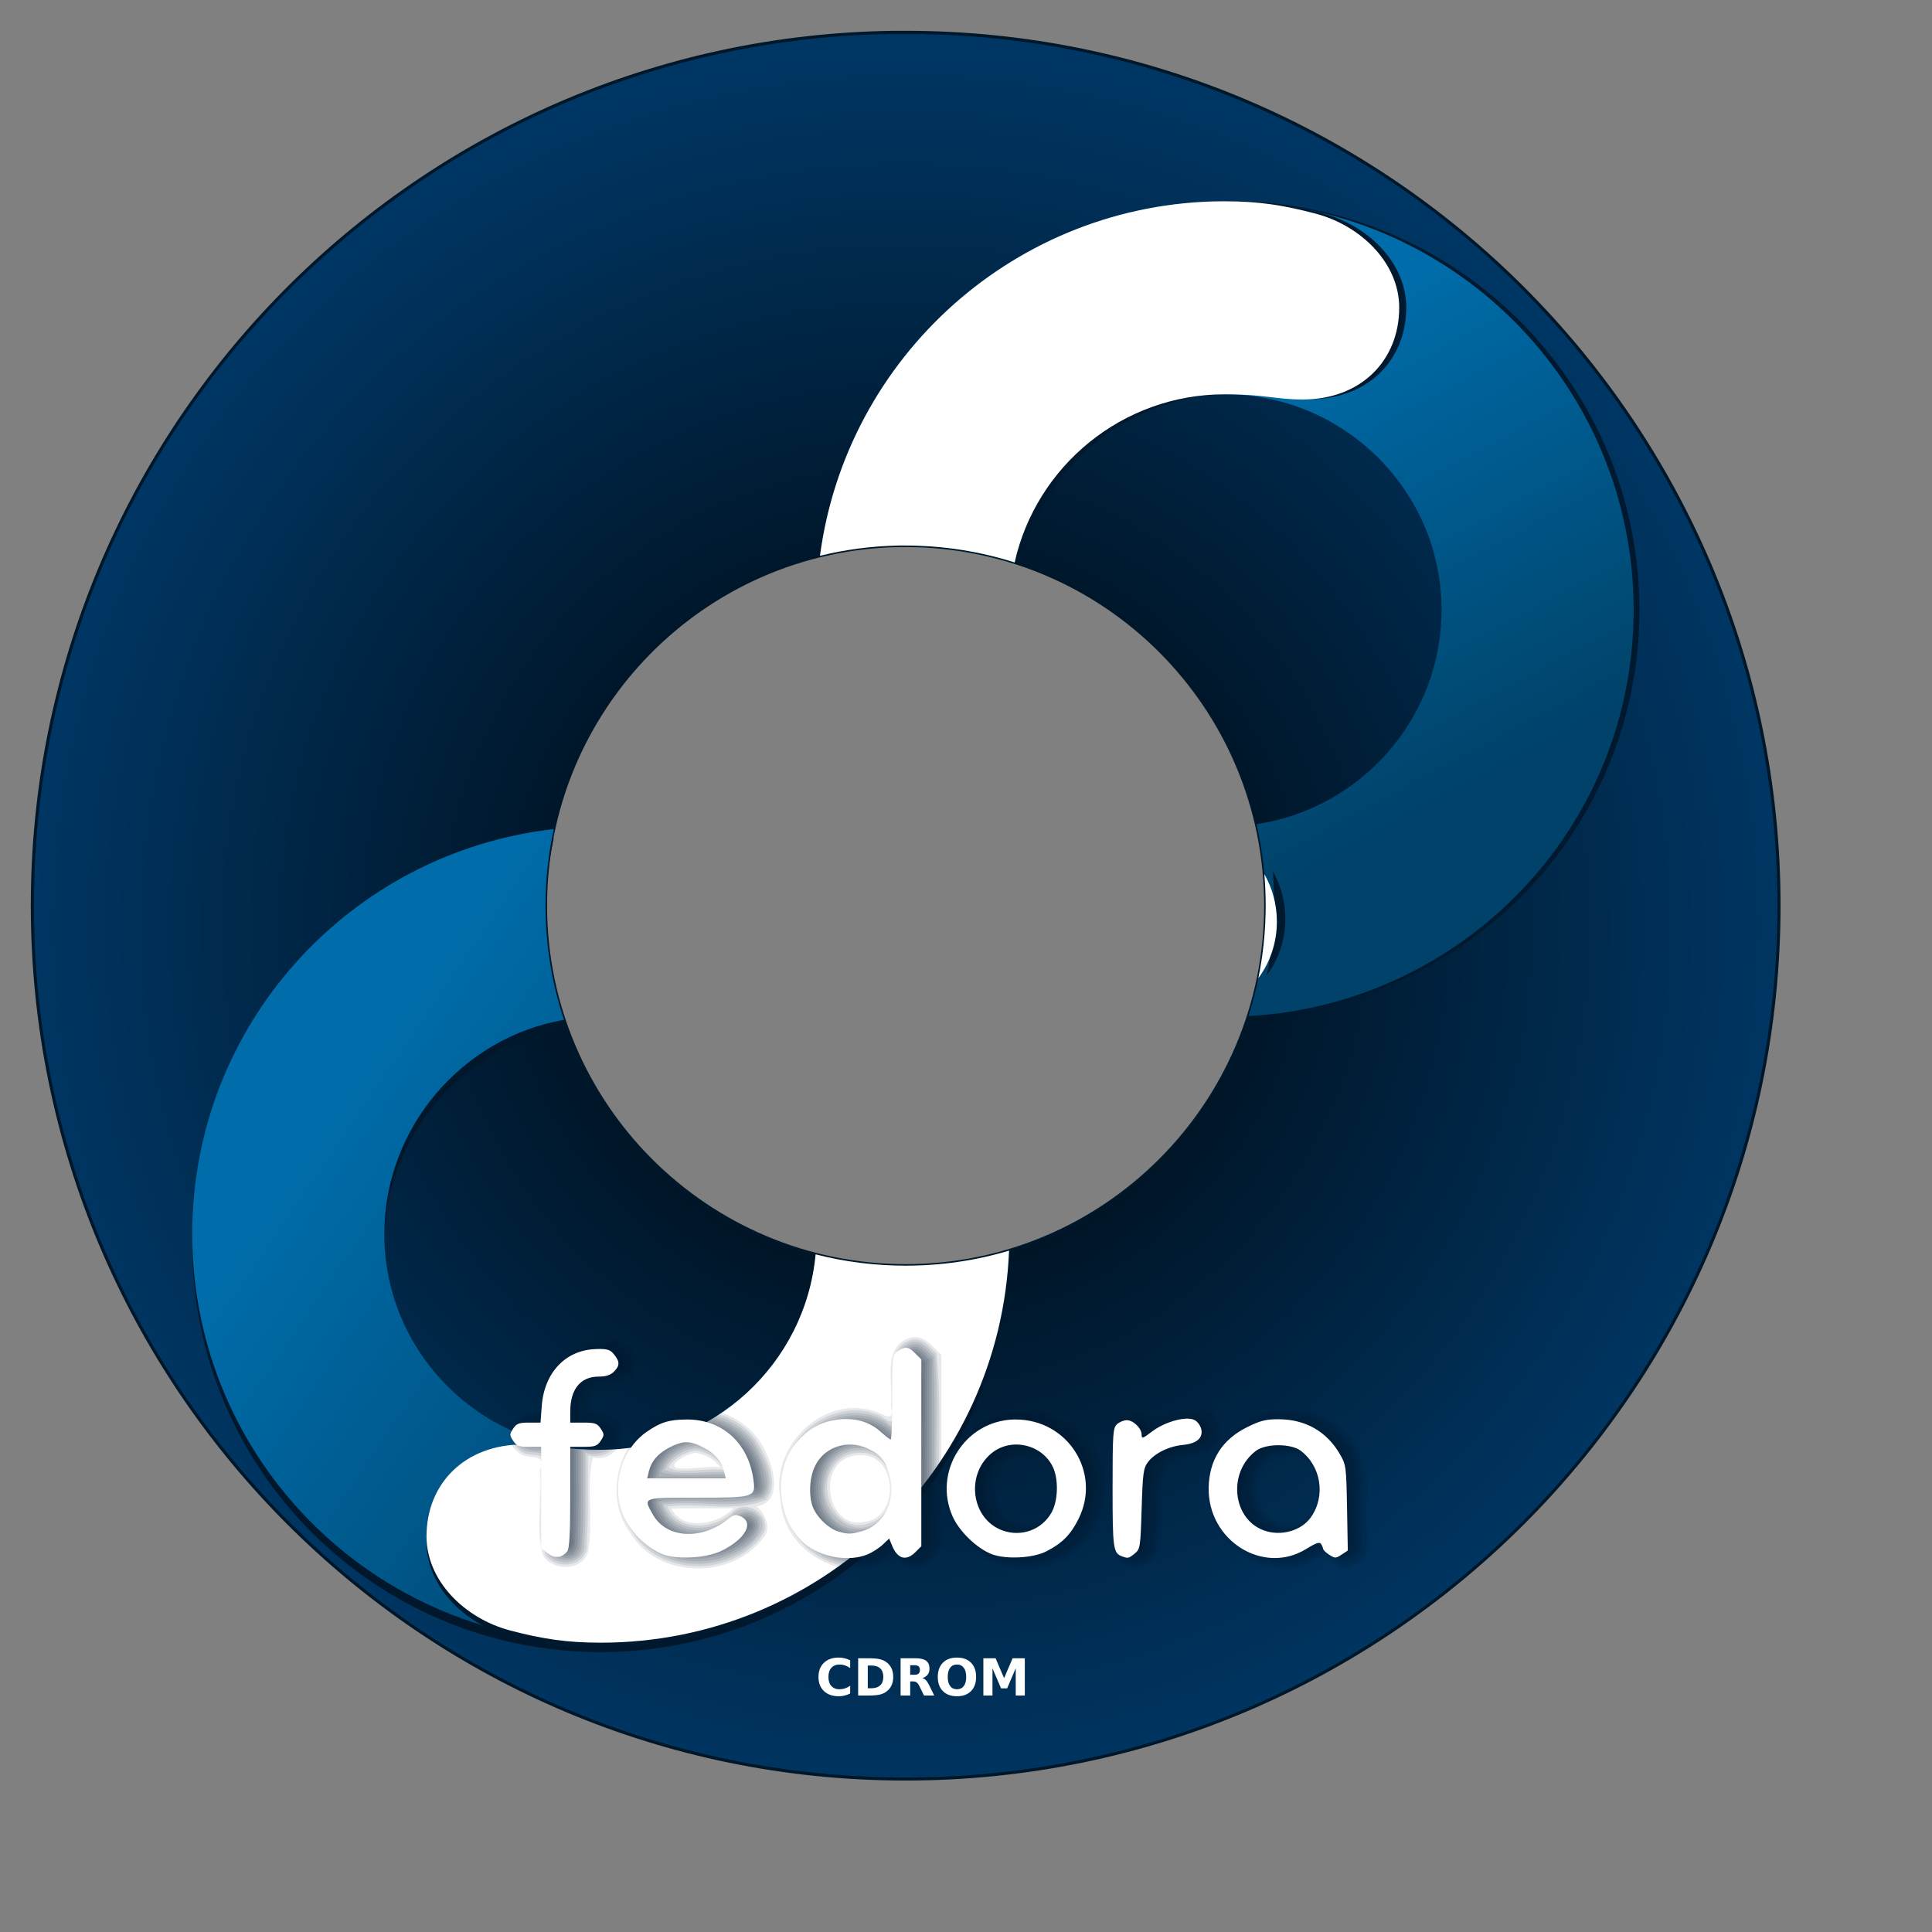 <?xml version="1.0" encoding="UTF-8" standalone="no"?>
<!-- Created with Inkscape (http://www.inkscape.org/) -->
<svg
   xmlns:dc="http://purl.org/dc/elements/1.1/"
   xmlns:cc="http://web.resource.org/cc/"
   xmlns:rdf="http://www.w3.org/1999/02/22-rdf-syntax-ns#"
   xmlns:svg="http://www.w3.org/2000/svg"
   xmlns="http://www.w3.org/2000/svg"
   xmlns:xlink="http://www.w3.org/1999/xlink"
   xmlns:sodipodi="http://inkscape.sourceforge.net/DTD/sodipodi-0.dtd"
   xmlns:inkscape="http://www.inkscape.org/namespaces/inkscape"
   width="120mm"
   height="120mm"
   id="svg2"
   sodipodi:version="0.32"
   inkscape:version="0.43"
   version="1.0"
   sodipodi:docbase="/home/nicu/Desktop/cd_templates/bubbles"
   sodipodi:docname="cdlabel_8.svg">
  <rect width="100%" height="100%" fill="#808080" stroke="none"/>
  <defs
     id="defs4">
    <linearGradient
       id="linearGradient1334">
      <stop
         style="stop-color:#006ca9;stop-opacity:1;"
         offset="0"
         id="stop1336" />
      <stop
         style="stop-color:#004269;stop-opacity:1;"
         offset="1"
         id="stop1338" />
    </linearGradient>
    <linearGradient
       id="linearGradient1349">
      <stop
         style="stop-color:#000001;stop-opacity:1;"
         offset="0"
         id="stop1351" />
      <stop
         style="stop-color:#003663;stop-opacity:1;"
         offset="1"
         id="stop1353" />
    </linearGradient>
    <radialGradient
       inkscape:collect="always"
       xlink:href="#linearGradient1349"
       id="radialGradient1390"
       cx="194.202"
       cy="223.819"
       fx="194.202"
       fy="223.819"
       r="205.381"
       gradientTransform="matrix(1,8.070269e-3,-8.042822e-3,0.998,20.207,-7.262)"
       gradientUnits="userSpaceOnUse" />
    <linearGradient
       inkscape:collect="always"
       xlink:href="#linearGradient1334"
       id="linearGradient1344"
       x1="288"
       y1="89.197"
       x2="341"
       y2="188.197"
       gradientUnits="userSpaceOnUse" />
    <linearGradient
       inkscape:collect="always"
       xlink:href="#linearGradient1334"
       id="linearGradient1346"
       x1="68"
       y1="277.197"
       x2="182"
       y2="355.197"
       gradientUnits="userSpaceOnUse" />
    <linearGradient
       inkscape:collect="always"
       xlink:href="#linearGradient1334"
       id="linearGradient1404"
       gradientUnits="userSpaceOnUse"
       x1="288"
       y1="89.197"
       x2="341"
       y2="188.197"
       gradientTransform="translate(16.406,39.649)" />
  </defs>
  <sodipodi:namedview
     id="base"
     pagecolor="#ffffff"
     bordercolor="#666666"
     borderopacity="1.0"
     inkscape:pageopacity="0.0"
     inkscape:pageshadow="2"
     inkscape:zoom="1"
     inkscape:cx="214.29688"
     inkscape:cy="175.098"
     inkscape:document-units="px"
     inkscape:current-layer="layer1"
     inkscape:window-width="1142"
     inkscape:window-height="787"
     inkscape:window-x="0"
     inkscape:window-y="24" />
  <g
     inkscape:label="Layer 1"
     inkscape:groupmode="layer"
     id="layer1">
    <path
       style="opacity:1;fill:url(#radialGradient1390);fill-opacity:1.0;stroke:#00172a;stroke-width:0.731;stroke-linecap:round;stroke-linejoin:round;stroke-miterlimit:4;stroke-dasharray:none;stroke-dashoffset:0;stroke-opacity:1"
       d="M 209.938 7.594 C 97.99 9.013 7.594 100.311 7.594 212.594 C 7.594 325.76 99.427 417.625 212.594 417.625 C 325.76 417.625 417.625 325.76 417.625 212.594 C 417.625 99.427 325.76 7.594 212.594 7.594 C 211.71 7.594 210.819 7.583 209.938 7.594 z M 210.969 128.062 C 211.513 128.052 212.047 128.062 212.594 128.062 C 259.26 128.062 297.125 165.928 297.125 212.594 C 297.125 259.259 259.26 297.125 212.594 297.125 C 165.928 297.125 128.062 259.259 128.062 212.594 C 128.062 166.475 165.057 128.936 210.969 128.062 z "
       id="path1307" />
    <path
       id="path1406"
       d="M 288.336,47.25 C 239.953,47.556 200.063,83.709 193.867,130.469 C 199.807,129.017 205.98,128.183 212.336,128.062 C 212.88,128.052 213.414,128.062 213.961,128.062 C 222.883,128.062 231.479,129.466 239.555,132.031 C 244.629,109.424 264.798,92.562 288.93,92.562 C 316.886,92.563 339.773,115.225 339.773,143.188 C 339.773,168.635 320.82,189.858 296.336,193.469 C 297.757,199.611 298.492,206.021 298.492,212.594 C 298.492,221.639 297.063,230.359 294.43,238.531 C 344.844,235.715 384.867,194.316 384.867,143.188 C 384.867,90.214 341.897,47.25 288.93,47.25 C 288.723,47.25 288.543,47.249 288.336,47.25 z "
       style="fill:#00192f;fill-opacity:1" />
    <path
       style="fill:url(#linearGradient1344);fill-opacity:1.0"
       d="M 286.969,47.25 C 238.586,47.556 198.696,83.709 192.5,130.469 C 198.44,129.017 204.613,128.183 210.969,128.062 C 211.513,128.052 212.047,128.062 212.594,128.062 C 221.515,128.062 230.112,129.466 238.188,132.031 C 243.262,109.424 263.431,92.562 287.562,92.562 C 315.519,92.563 338.406,115.225 338.406,143.188 C 338.406,168.635 319.452,189.858 294.969,193.469 C 296.39,199.611 297.125,206.021 297.125,212.594 C 297.125,221.639 295.696,230.359 293.062,238.531 C 343.477,235.715 383.5,194.316 383.5,143.188 C 383.5,90.214 340.529,47.25 287.562,47.25 C 287.356,47.25 287.175,47.249 286.969,47.25 z "
       id="f-script-path" />
    <path
       id="path1416"
       d="M 129.984,196.825 C 82.213,202.276 45.109,242.684 45.109,291.919 C 45.109,344.897 88.044,387.825 141.015,387.825 C 192.686,387.825 234.829,346.977 236.859,295.794 C 229.166,298.099 221.018,299.325 212.578,299.325 C 205.286,299.325 198.204,298.407 191.453,296.669 C 189.066,322.398 167.372,342.544 141.015,342.544 C 113.059,342.544 90.203,319.876 90.203,291.919 C 90.203,266.89 108.503,245.768 132.39,241.606 C 129.573,233.181 128.047,224.163 128.047,214.794 C 128.047,208.626 128.728,202.619 129.984,196.825 z "
       style="fill:#00172c;fill-opacity:1" />
    <path
       style="fill:url(#linearGradient1346);fill-opacity:1.0"
       d="M 130,194.625 C 82.229,200.076 45.125,240.484 45.125,289.719 C 45.125,342.697 88.06,385.625 141.031,385.625 C 192.702,385.625 234.845,344.778 236.875,293.594 C 229.182,295.899 221.034,297.125 212.594,297.125 C 205.302,297.125 198.22,296.207 191.469,294.469 C 189.082,320.199 167.388,340.344 141.031,340.344 C 113.075,340.344 90.219,317.676 90.219,289.719 C 90.219,264.69 108.519,243.568 132.406,239.406 C 129.589,230.981 128.062,221.963 128.062,212.594 C 128.062,206.426 128.744,200.419 130,194.625 z "
       id="path1330" />
    <path
       style="fill:#00192e;fill-opacity:1"
       d="M 288.62,47.183 C 240.237,47.489 200.347,83.642 194.151,130.401 C 200.091,128.949 206.264,128.116 212.62,127.995 C 213.164,127.985 213.698,127.995 214.245,127.995 C 223.166,127.995 231.763,129.399 239.839,131.964 C 244.913,109.357 265.082,92.495 289.214,92.495 C 298.677,92.495 301.032,93.714 307.495,93.714 C 321.061,93.714 330.125,84.626 330.12,72.12 C 330.115,61.776 321.249,52.902 310.401,50.058 C 302.963,48.111 297.25,47.183 289.214,47.183 C 289.007,47.183 288.826,47.181 288.62,47.183 z "
       id="path1408" />
    <path
       style="fill:#00192e;fill-opacity:1"
       d="M 236.875,294.961 C 229.182,297.266 221.034,298.492 212.594,298.492 C 205.302,298.492 198.22,297.574 191.469,295.836 C 189.079,321.571 167.39,341.711 141.031,341.711 C 131.573,341.711 129.238,340.461 122.781,340.461 C 109.209,340.461 100.125,349.553 100.125,362.055 C 100.13,372.396 108.996,381.306 119.844,384.148 C 127.282,386.097 132.994,386.992 141.031,386.992 C 192.702,386.992 234.845,346.136 236.875,294.961 z "
       id="path1410" />
    <path
       style="fill:#00192e;fill-opacity:1"
       d="M 298.796,204.535 C 299.007,206.968 299.109,209.423 299.109,211.91 C 299.109,217.743 298.517,223.44 297.39,228.941 C 300.135,225.241 301.734,220.66 301.734,215.66 C 301.731,211.598 300.671,207.803 298.796,204.535 z "
       id="path1412" />
    <path
       style="fill:#ffffff"
       d="M 286.969 47.25 C 238.586 47.556 198.696 83.709 192.5 130.469 C 198.44 129.017 204.613 128.183 210.969 128.062 C 211.513 128.052 212.047 128.062 212.594 128.062 C 221.515 128.062 230.112 129.466 238.188 132.031 C 243.262 109.424 263.431 92.562 287.562 92.562 C 297.026 92.562 299.381 93.781 305.844 93.781 C 319.41 93.781 328.474 84.693 328.469 72.188 C 328.464 61.843 319.598 52.97 308.75 50.125 C 301.312 48.178 295.599 47.25 287.562 47.25 C 287.356 47.25 287.175 47.249 286.969 47.25 z M 296.812 205.219 C 297.023 207.652 297.125 210.106 297.125 212.594 C 297.125 218.427 296.533 224.124 295.406 229.625 C 298.151 225.924 299.75 221.343 299.75 216.344 C 299.747 212.282 298.687 208.486 296.812 205.219 z M 236.875 293.594 C 229.182 295.899 221.034 297.125 212.594 297.125 C 205.302 297.125 198.22 296.207 191.469 294.469 C 189.079 320.203 167.39 340.344 141.031 340.344 C 131.573 340.344 129.238 339.094 122.781 339.094 C 109.209 339.094 100.125 348.185 100.125 360.688 C 100.13 371.029 108.996 379.938 119.844 382.781 C 127.282 384.73 132.994 385.625 141.031 385.625 C 192.702 385.625 234.845 344.769 236.875 293.594 z "
       id="blue-inifity-connectors" />
    <path
       style="font-size:12px;font-style:normal;font-variant:normal;font-weight:bold;font-stretch:normal;text-align:start;line-height:125%;writing-mode:lr-tb;text-anchor:start;fill:#ffffff;fill-opacity:1;stroke:none;stroke-width:1px;stroke-linecap:butt;stroke-linejoin:miter;stroke-opacity:1;font-family:Bitstream Vera Sans"
       d="M 199.581,397.547 C 199.167,397.762 198.736,397.924 198.286,398.034 C 197.837,398.143 197.369,398.198 196.88,398.198 C 195.423,398.198 194.269,397.791 193.417,396.979 C 192.566,396.162 192.14,395.057 192.14,393.662 C 192.14,392.264 192.566,391.159 193.417,390.346 C 194.269,389.53 195.423,389.121 196.88,389.121 C 197.369,389.121 197.837,389.176 198.286,389.286 C 198.736,389.395 199.167,389.557 199.581,389.772 L 199.581,391.582 C 199.163,391.297 198.751,391.088 198.345,390.955 C 197.939,390.823 197.511,390.756 197.062,390.756 C 196.257,390.756 195.624,391.014 195.163,391.53 C 194.703,392.045 194.472,392.756 194.472,393.662 C 194.472,394.565 194.703,395.274 195.163,395.789 C 195.624,396.305 196.257,396.563 197.062,396.563 C 197.511,396.563 197.939,396.496 198.345,396.364 C 198.751,396.231 199.163,396.022 199.581,395.737 L 199.581,397.547 M 203.712,390.985 L 203.712,396.323 L 204.521,396.323 C 205.443,396.323 206.146,396.094 206.63,395.637 C 207.119,395.18 207.363,394.516 207.363,393.645 C 207.363,392.778 207.12,392.118 206.636,391.664 C 206.152,391.211 205.447,390.985 204.521,390.985 L 203.712,390.985 M 201.456,389.28 L 203.835,389.28 C 205.163,389.28 206.152,389.375 206.8,389.567 C 207.452,389.754 208.011,390.075 208.476,390.528 C 208.886,390.922 209.191,391.377 209.39,391.893 C 209.589,392.409 209.689,392.993 209.689,393.645 C 209.689,394.305 209.589,394.895 209.39,395.414 C 209.191,395.93 208.886,396.385 208.476,396.78 C 208.007,397.233 207.445,397.555 206.788,397.746 C 206.132,397.934 205.148,398.028 203.835,398.028 L 201.456,398.028 L 201.456,389.28 M 214.622,393.159 C 215.095,393.159 215.433,393.071 215.636,392.895 C 215.843,392.719 215.947,392.43 215.947,392.028 C 215.947,391.629 215.843,391.344 215.636,391.172 C 215.433,391 215.095,390.914 214.622,390.914 L 213.673,390.914 L 213.673,393.159 L 214.622,393.159 M 213.673,394.717 L 213.673,398.028 L 211.417,398.028 L 211.417,389.28 L 214.863,389.28 C 216.015,389.28 216.859,389.473 217.394,389.86 C 217.933,390.246 218.202,390.858 218.203,391.694 C 218.202,392.272 218.062,392.746 217.781,393.118 C 217.503,393.489 217.083,393.762 216.521,393.938 C 216.829,394.008 217.105,394.168 217.347,394.418 C 217.593,394.664 217.841,395.039 218.091,395.543 L 219.316,398.028 L 216.913,398.028 L 215.847,395.854 C 215.632,395.416 215.413,395.118 215.191,394.957 C 214.972,394.797 214.679,394.717 214.312,394.717 L 213.673,394.717 M 224.648,390.756 C 223.96,390.756 223.427,391.01 223.048,391.518 C 222.669,392.026 222.48,392.741 222.48,393.662 C 222.48,394.58 222.669,395.293 223.048,395.801 C 223.427,396.309 223.96,396.563 224.648,396.563 C 225.339,396.563 225.874,396.309 226.253,395.801 C 226.632,395.293 226.822,394.58 226.822,393.662 C 226.822,392.741 226.632,392.026 226.253,391.518 C 225.874,391.01 225.339,390.756 224.648,390.756 M 224.648,389.121 C 226.054,389.121 227.156,389.524 227.953,390.328 C 228.749,391.133 229.148,392.245 229.148,393.662 C 229.148,395.077 228.749,396.186 227.953,396.991 C 227.156,397.795 226.054,398.198 224.648,398.198 C 223.245,398.198 222.144,397.795 221.343,396.991 C 220.546,396.186 220.148,395.077 220.148,393.662 C 220.148,392.245 220.546,391.133 221.343,390.328 C 222.144,389.524 223.245,389.121 224.648,389.121 M 230.847,389.28 L 233.718,389.28 L 235.71,393.961 L 237.714,389.28 L 240.579,389.28 L 240.579,398.028 L 238.447,398.028 L 238.447,391.629 L 236.431,396.346 L 235.001,396.346 L 232.986,391.629 L 232.986,398.028 L 230.847,398.028 L 230.847,389.28"
       id="text3246" />
    <g
       id="g2363"
       transform="translate(2.882,-2.342984e-6)">
      <path
         style="opacity:0.1;fill:#00182c;fill-opacity:1"
         d="M 211.812,319.031 C 210.543,325.362 211.725,332.684 210.938,339.344 C 210.349,341.49 206.425,339.369 209.438,342.531 C 211.541,347.039 211.805,352.663 209,356.906 C 210.274,357.991 210.657,365.572 213.094,361.906 C 213.094,348 213.094,334.094 213.094,320.188 C 212.678,319.989 212.287,319.105 211.812,319.031 z M 138.906,319.219 C 130.902,319.415 128.085,328.493 128.638,335.153 C 129.469,338.397 121.364,334.93 122.188,337.094 C 128.403,335.756 130.074,338.681 128.875,344.656 C 129.419,350.548 127.813,357.529 129.625,362.781 C 131.672,363.188 129.926,358.081 130.656,356.906 C 130.729,350.323 130.667,343.74 130.688,337.156 C 132.478,336.546 137.578,338.238 138.094,336.562 C 133.663,336.609 128.843,337.46 130.688,331.375 C 129.962,324.947 135.418,319.929 141.594,320.281 C 142.573,319.001 139.398,319.04 138.906,319.219 z M 277.375,335.562 C 275.113,335.615 270.963,337.954 271.125,338.312 C 273.247,336.653 277.16,337.378 278.812,335.906 C 278.629,335.35 277.857,335.561 277.375,335.562 z M 196.844,335.688 C 185.726,336.205 181.614,351.393 188.5,359.156 C 192.093,363.879 201.036,364.448 204.406,361.094 C 195.814,366.162 184.939,356.995 187.125,347.656 C 187.368,339.462 197.018,333.918 204.219,337.844 C 202.252,336.069 199.438,335.414 196.844,335.688 z M 298,335.719 C 289.258,336.498 282.889,346.129 286.406,354.406 C 288.911,362.507 299.943,366.138 306.562,360.375 C 309.401,358.387 311.564,360.955 312.906,362.875 C 312.851,356.661 313.854,349.417 312.031,343.219 C 309.459,337.896 303.711,335.109 298,335.719 z M 159.75,335.75 C 147.966,335.446 142.335,352.58 151.562,359.719 C 156.944,365.104 167.344,364.075 172,358.406 C 165.456,364.718 152.405,364.073 149.219,354.531 C 147.538,352.434 150.712,349.502 151.25,349.531 C 146.006,351.151 149.185,345.196 150.062,342.562 C 153.343,336.299 162.357,333.884 167.781,338.938 C 171.43,340.997 171.637,346.242 173.25,348.812 C 174.633,346.943 172.345,342.683 170.875,340.562 C 168.342,337.123 163.959,335.431 159.75,335.75 z M 236.844,335.75 C 225.776,335.9 219.528,351.487 228.094,359 C 235.083,367.287 250.235,362.478 251.5,351.875 C 253.303,343.149 245.613,334.942 236.844,335.75 z M 263.656,335.969 C 262.119,341.661 263.462,348.898 263.016,355.062 C 263.369,357.524 262.536,361.039 263.781,363.031 C 265.851,359.184 264.123,353.407 265,349 C 264.05,345.719 267.504,340.517 268.25,339.875 C 265.223,340.757 264.951,338.936 264.594,336.531 C 264.363,336.283 264.042,335.854 263.656,335.969 z M 237.469,336.625 C 246.505,335.911 252.309,346.062 249.281,354.031 C 246.923,363.533 232.6,365.32 227.812,356.812 C 222.466,349.069 227.753,336.716 237.469,336.625 z M 299.25,336.781 C 311.141,335.678 315.955,353.549 306.781,359.969 C 299.524,365.854 287.495,360.328 287.312,350.969 C 286.507,344.004 291.706,336.223 299.25,336.781 z M 270.25,338.781 C 270.527,338.832 270.644,338.278 270.25,338.781 z "
         id="path2365" />
      <path
         style="opacity:0.1;fill:#00182c;fill-opacity:1"
         d="M 211.781,318.406 C 209.209,320.797 211.511,325.794 210.71,329.031 C 210.142,332.319 211.604,338.122 209.375,339.875 C 205.136,339.759 202.823,334.217 198.062,335.062 C 187.312,334.608 181.4,347.801 186.188,356.562 C 189.589,364.708 202.206,366.554 207.448,359.097 C 210.212,354.846 209.667,366.357 212.875,362.938 C 214.749,356.314 213.098,348.231 213.656,341.062 C 213.094,333.886 214.756,325.787 212.875,319.156 C 212.536,318.983 212.21,318.318 211.781,318.406 z M 138.844,318.656 C 130.272,318.903 127.418,328.72 128.031,335.906 C 126.538,336.243 119.779,334.68 121.844,337.594 C 127.465,336.738 129.615,338.788 128.312,344.656 C 129.009,350.691 126.91,358.131 129.375,363.281 C 132.47,364.357 130.463,358.243 131.219,356.906 C 131.291,350.511 131.23,344.115 131.25,337.719 C 132.89,336.829 139.033,339.332 138.688,336.375 C 136.309,334.495 129.73,338.289 131.25,332.969 C 130.161,327 134.398,320.268 141,321.125 C 144.542,320.214 140.771,317.618 138.844,318.656 z M 277.438,335 C 272.832,334.771 270.166,340.189 265.531,339.375 C 266.638,337.518 263.627,333.539 262.688,336.438 C 262.609,345.332 261.621,354.942 263.219,363.469 C 266.623,363.526 264.637,357.506 265.344,355.126 C 265.444,349.299 264.661,341.243 271.438,338.781 C 273.75,336.926 277.729,338.199 279.438,336.031 C 279.266,334.975 278.39,334.832 277.438,335 z M 297.969,335.156 C 288.794,335.98 282.242,345.96 285.875,354.594 C 288.517,363.065 299.93,366.72 306.75,360.906 C 309.755,358.668 311.144,362.166 312.906,363.531 C 314.601,358.287 313.309,351.12 313.25,345.188 C 311.799,338.518 304.527,334.362 297.969,335.156 z M 159.719,335.188 C 147.472,334.887 141.616,352.644 151.156,360.094 C 156.795,365.771 168.21,364.816 172.719,358.25 C 171.658,356.713 169.077,360.669 167.281,360.688 C 160.414,364.488 149.497,360.335 149.562,351.938 C 152.655,347.64 159.5,350.662 163.906,349.649 C 167.193,349.239 171.561,350.319 174.406,348.906 C 174.252,341.15 167.768,334.402 159.719,335.188 z M 236.906,335.188 C 225.635,335.33 218.987,350.631 227.125,358.781 C 233.989,367.92 250.188,363.581 251.938,352.5 C 254.234,343.385 246.163,334.341 236.906,335.188 z M 160.562,336.625 C 166.942,337.031 171.925,342.618 172.156,348.969 C 164.365,348.969 156.573,348.969 148.781,348.969 C 149.148,342.385 153.989,336.997 160.562,336.625 z M 198.188,337.188 C 206.079,336.395 211.892,344.256 210.375,351.688 C 209.684,360.772 196.845,365.626 190.875,358.312 C 184.15,351.695 187.917,337.414 198.188,337.188 z M 237.5,337.188 C 246.168,336.499 251.64,346.255 248.75,353.875 C 246.359,363.303 232.018,364.559 227.875,355.844 C 223.476,348.409 228.401,337.3 237.5,337.188 z M 299.281,337.344 C 310.886,336.215 315.317,354.156 305.906,359.875 C 298.57,365.199 287.391,359.061 287.812,350.062 C 287.48,343.663 292.365,336.785 299.281,337.344 z "
         id="path2370" />
      <path
         style="opacity:0.1;fill:#00182c;fill-opacity:1"
         d="M 211.812,317.812 C 208.34,319.426 211.053,324.972 210.156,328 C 210.171,331.772 210.057,335.568 209.812,339.312 C 205.356,339.486 203.012,333.514 198.094,334.5 C 186.372,333.946 180.284,348.835 186.375,358.031 C 190.653,365.65 202.75,366.692 207.847,359.496 C 209.788,357.555 209.707,366.508 212.906,363.688 C 215.927,359.015 213.377,351.997 214.219,346.406 C 214.219,337.5 214.219,328.594 214.219,319.688 C 213.451,319.274 212.752,317.775 211.812,317.812 z M 138.781,318.094 C 130.158,318.365 126.899,327.996 127.5,335.344 C 125.744,335.581 119.851,334.136 120.938,337.469 C 122.666,339.997 129.061,335.888 127.75,340.656 C 127.75,348.021 127.75,355.385 127.75,362.75 C 129.419,365.299 132.544,363.697 131.656,360.719 C 131.955,353.244 131.754,345.76 131.812,338.281 C 133.735,337.737 140.156,339.821 139.156,336.094 C 136.868,333.595 129.888,337.936 131.812,331.969 C 130.995,326.299 135.34,320.886 141.25,321.625 C 145.297,320.539 141.43,316.813 138.781,318.094 z M 277.375,334.438 C 272.958,334.186 270.357,339.134 266.094,338.812 C 266.923,336.558 263.725,333.034 262.219,335.938 C 261.948,345.124 261.053,354.792 262.688,363.781 C 266.149,365.645 265.957,359.011 265.844,357.156 C 266.39,351.056 264.353,342.063 271.656,339.281 C 273.673,337.194 280.084,339.116 279.844,335.5 C 279.505,334.409 278.357,334.3 277.375,334.438 z M 297.938,334.594 C 288.42,335.435 281.587,345.867 285.375,354.781 C 288.038,363.564 299.961,367.39 307.031,361.406 C 309.72,359.423 310.689,362.461 312.188,363.875 C 316.115,364.798 313.612,357.491 314.182,355.252 C 314.494,348.689 314.568,340.67 307.969,337 C 305.069,334.968 301.448,334.38 297.938,334.594 z M 159.688,334.625 C 147.313,334.392 140.947,351.966 150.281,360.031 C 156.135,366.523 168.739,365.623 173.281,358.281 C 172.743,355.462 169.789,358.887 168.469,359.5 C 161.933,363.956 150.394,360.765 150.094,352.125 C 153.203,348.312 159.686,351.212 163.906,350.212 C 167.267,349.581 172.339,351.287 174.969,349.094 C 174.953,340.924 167.976,333.756 159.688,334.625 z M 236.844,334.625 C 225.059,334.855 218.296,350.799 226.719,359.125 C 233.653,368.484 250.166,364.3 252.344,353.188 C 255.213,343.6 246.657,333.714 236.844,334.625 z M 160.656,337.188 C 166.41,337.668 171.179,342.525 171.438,348.406 C 164.125,348.406 156.812,348.406 149.5,348.406 C 149.792,342.326 154.745,337.433 160.656,337.188 z M 198.219,337.75 C 205.695,337.005 211.213,344.376 209.844,351.406 C 209.378,360.169 197.017,364.947 191.281,357.938 C 184.886,351.665 188.414,337.932 198.219,337.75 z M 237.5,337.75 C 245.816,337.07 250.977,346.43 248.219,353.719 C 245.959,362.673 232.304,363.854 228.375,355.594 C 224.165,348.456 228.833,337.873 237.5,337.75 z M 299.281,337.906 C 310.587,336.825 314.551,354.389 305.312,359.625 C 297.945,364.534 287.428,357.987 288.375,349.281 C 288.38,343.453 292.984,337.342 299.281,337.906 z "
         id="path2375" />
      <path
         style="opacity:0.1;fill:#00182c;fill-opacity:1"
         d="M 211.656,317.281 C 207.856,318.619 210.476,324.347 209.625,327.312 C 209.623,331.137 209.585,334.993 209.281,338.781 C 205.64,338.49 203.702,333.723 199.562,334.062 C 188.787,332.445 180.882,344.168 184.094,353.938 C 185.706,364.373 200.755,368.956 207.5,360.594 C 209.501,358.482 209.292,366.409 212.625,364.562 C 216.911,361.402 213.807,354.8 214.75,350.125 C 214.75,339.906 214.75,329.688 214.75,319.469 C 213.792,318.869 212.992,317.025 211.656,317.281 z M 138.75,317.562 C 130.542,317.739 126.382,326.688 127.062,334.031 C 126.156,336.017 120.015,333.137 120.062,337.094 C 121.191,341.114 128.705,336.099 127.219,341.323 C 127.219,348.559 127.219,355.795 127.219,363.031 C 128.496,365.253 132.517,365.11 132.094,362.094 C 132.557,354.343 132.257,346.572 132.344,338.812 C 134.665,338.399 139.786,340.17 140.062,336.562 C 138.865,332.322 130.903,337.714 132.344,332.302 C 131.585,327.382 134.976,321.611 140.438,322.312 C 143.456,322.692 144.846,318.626 141.688,317.656 C 140.741,317.412 139.722,317.535 138.75,317.562 z M 276.875,333.938 C 273.182,334.141 270.616,337.079 267.469,338.281 C 265.945,338.112 266.774,334.754 264.469,334.375 C 260.13,333.594 261.749,339.955 261.367,342.458 C 261.782,349.6 260.386,357.358 262.25,364.156 C 264.926,366.448 267.027,361.855 266.281,359.5 C 267.437,353.73 264.637,346.021 269.312,341.5 C 272.231,338.257 277.045,339.292 280.281,337.094 C 281.418,334.945 278.812,333.18 276.875,333.938 z M 297.875,334.062 C 289.044,334.879 281.986,343.763 284.156,352.562 C 285.571,362.578 298.511,368.778 306.75,362.156 C 308.663,360.504 310.528,361.683 311,363.688 C 313.182,366.472 316.105,362.79 314.81,360.23 C 313.994,352.647 316.88,343.118 309.844,337.719 C 306.554,334.72 302.152,333.746 297.875,334.062 z M 159.656,334.094 C 147.19,333.832 140.398,351.142 149.312,359.781 C 155.059,367.042 167.964,366.333 173.5,359.188 C 175.101,356.969 171.276,355.401 170.156,357.719 C 164.087,363.214 152.022,361.633 150.531,352.656 C 152.186,349.362 157.359,351.383 160.323,350.75 C 165.176,350.132 171.065,351.862 175.406,349.688 C 176.016,341.153 168.508,333.107 159.656,334.094 z M 236.25,334.125 C 225.014,334.655 218.179,349.568 225.25,358.219 C 231.057,367.88 247.454,366.671 251.75,356.188 C 257.038,346.962 249.386,334.176 238.875,334.125 C 237.967,334.065 237.118,334.015 236.25,334.125 z M 160.562,337.719 C 165.834,338.199 170.428,342.438 170.75,347.875 C 163.896,347.875 157.042,347.875 150.188,347.875 C 150.573,342.264 155.159,338.145 160.562,337.719 z M 198.25,338.281 C 204.686,337.765 209.999,343.408 209.406,349.812 C 210.079,357.908 199.424,364.264 193,358.719 C 185.281,353.445 188.216,338.538 198.25,338.281 z M 237.531,338.281 C 245.462,337.684 250.339,346.59 247.688,353.562 C 245.679,361.708 233.256,363.227 229.25,355.938 C 224.567,349.248 229.008,338.433 237.531,338.281 z M 299.312,338.438 C 309.502,337.483 313.573,352.807 306.031,358.438 C 299.752,363.829 289.083,359.018 288.969,350.812 C 288.264,344.756 292.734,337.888 299.312,338.438 z "
         id="path2380" />
      <path
         style="opacity:0.1;fill:#00182c;fill-opacity:1"
         d="M 211.531,316.719 C 209.692,317.132 209.017,318.891 209.125,320.625 C 208.936,326.485 209.274,332.386 208.719,338.219 C 206.679,337.791 205.55,335.465 203.639,334.761 C 197.875,331.776 190.21,333.956 186.477,338.837 C 181.47,344.89 181.946,354.617 186.781,360.531 C 190.539,365.017 197.546,366.733 203.123,364.532 C 205.097,363.594 206.623,362.277 208.156,360.719 C 208.966,362.46 209.672,365.762 212.219,365.312 C 213.507,364.886 214.699,363.681 215.312,362.597 C 215.312,348.138 215.312,333.678 215.312,319.219 C 214.154,318.361 213.191,316.424 211.531,316.719 z M 138.688,317 C 132.714,317.232 127.864,322.198 127.062,328.031 C 126.663,330.079 126.699,332.181 126.469,334.25 C 124.4,334.53 121.159,333.452 120.031,335.531 C 118.62,336.73 120.068,338.758 121.406,339.219 C 123.14,339.47 124.907,339.343 126.656,339.375 C 126.656,347.344 126.656,355.312 126.656,363.281 C 128.005,364.598 130.071,366.09 131.844,364.5 C 133.219,362.803 132.559,360.101 132.845,357.983 C 132.972,351.782 132.876,345.578 132.906,339.375 C 135.076,339.133 137.63,339.916 139.562,338.75 C 140.526,337.916 141.127,336.497 140.125,335.531 C 138.848,333.451 135.838,334.528 133.781,334.25 C 132.023,334.583 133.256,331.883 132.925,330.82 C 132.796,327.267 134.869,323.308 138.656,322.969 C 140.714,322.938 143.347,322.755 144.125,320.5 C 144.37,318.544 142.279,316.614 140.281,316.969 C 139.749,316.968 139.218,316.959 138.688,317 z M 277.219,333.344 C 273.747,333.665 270.717,335.623 267.906,337.656 C 266.596,338.127 267.299,336.138 266.594,335.5 C 265.583,333.574 262.763,333.02 261.438,334.875 C 260.4,338.381 260.986,342.178 260.781,345.802 C 260.92,351.664 260.433,357.593 261.312,363.406 C 261.581,365.204 264.401,366.157 265.5,364.5 C 267.364,362.802 266.574,359.843 266.923,357.588 C 267.242,353.185 266.799,348.573 267.906,344.312 C 269.587,340.621 274.055,339.159 277.867,338.793 C 279.659,338.747 281.811,337.202 280.938,335.219 C 280.38,333.582 278.834,333.097 277.219,333.344 z M 297.844,333.5 C 293.749,333.954 289.89,336.145 287.071,339.087 C 282.435,344.181 282.154,352.677 285.906,358.375 C 289.326,363.752 296.244,366.844 302.531,364.875 C 304.906,364.486 306.803,362.016 309.25,361.969 C 310.247,362.505 309.993,364.146 311.253,364.573 C 312.21,365.677 313.614,365.392 314.559,364.447 C 316.282,363.639 315.032,361.256 315.359,359.709 C 315.062,354.295 315.602,348.779 314.562,343.438 C 312.279,337.669 306.621,333.603 300.504,333.485 C 299.618,333.451 298.729,333.463 297.844,333.5 z M 159.625,333.531 C 154.09,333.488 149.08,337.024 146.647,341.712 C 143.363,347.658 144.265,355.854 149.278,360.569 C 151.976,363.545 155.896,365.622 160.122,365.344 C 165.218,365.469 170.712,363.857 173.844,359.719 C 174.944,358.398 174.388,356.376 172.688,356.062 C 170.835,355.558 169.717,357.87 168.124,358.422 C 163.629,361.082 157.02,361.31 153.375,357.188 C 152.474,355.804 151.093,354.239 151.125,352.562 C 151.965,351.012 154.309,351.585 155.809,351.338 C 162.033,351.135 168.319,351.667 174.5,350.844 C 176.775,350.501 175.984,347.831 175.725,346.291 C 174.728,339.762 169.245,334.104 162.537,333.62 C 161.574,333.505 160.594,333.481 159.625,333.531 z M 236.719,333.531 C 228.008,333.95 221.047,342.142 221.892,350.777 C 222.258,356.723 226.568,361.767 231.719,364.375 C 236.128,365.957 241.299,365.63 245.5,363.594 C 250.175,361.223 253.188,356.287 253.845,351.13 C 254.968,343.136 248.884,335.114 241.031,333.844 C 239.617,333.559 238.16,333.454 236.719,333.531 z M 160.562,338.281 C 164.915,338.807 169.261,341.883 169.853,346.487 C 170.412,348.223 167.163,346.902 166.076,347.312 C 161.02,347.312 155.963,347.312 150.906,347.312 C 151.256,343.699 153.567,340.62 156.906,339.281 C 158.108,338.728 159.21,338.263 160.562,338.281 z M 198.281,338.844 C 202.777,338.628 207.576,341.419 208.346,346.051 C 210.115,351.471 207.414,358.275 201.688,359.75 C 197.332,361.462 192.55,358.802 190.438,355 C 188.531,351.374 188.869,346.613 190.938,343.125 C 192.473,340.582 195.314,339.011 198.281,338.844 z M 238.219,338.844 C 243.289,338.87 247.69,343.217 247.688,348.312 C 248.117,352.764 246.161,357.66 241.806,359.357 C 236.86,361.643 230.361,358.828 228.678,353.586 C 226.125,347.594 230.059,339.545 236.781,338.875 C 237.26,338.85 237.739,338.837 238.219,338.844 z M 300.094,339 C 303.398,338.898 306.241,340.841 307.781,343.656 C 310.634,348.329 309.654,355.409 305.062,358.469 C 300.734,361.507 293.644,360.275 291.031,355.469 C 287.744,350.147 289.778,341.893 295.719,339.5 C 297.128,339.065 298.628,338.993 300.094,339 z "
         id="path2385" />
      <path
         style="opacity:0.1;fill:#00182c;fill-opacity:1"
         d="M 211.531,316.156 C 209.79,316.56 208.452,318.033 208.625,319.906 C 208.319,325.762 208.714,331.732 208.219,337.531 C 205.77,335.337 203.06,333.216 199.656,332.938 C 192.822,332.025 185.941,336.323 183.584,342.695 C 180.669,350.272 183.087,360.398 190.562,364.25 C 195.635,366.812 202.517,366.914 206.75,362.781 C 208.073,360.721 208.368,362.831 209.031,364.094 C 209.838,366.029 212.563,366.574 213.969,364.969 C 215.051,363.939 216.408,363.012 215.875,361.302 C 215.875,347.201 215.875,333.101 215.875,319 C 214.538,317.976 213.464,315.837 211.531,316.156 z M 138.656,316.438 C 132.951,316.682 128.144,321.026 126.812,326.5 C 126.152,328.824 126.175,331.288 125.969,333.688 C 123.661,333.76 120.224,333.067 119.281,335.688 C 118.108,337.096 119.732,339.084 120.969,339.625 C 122.6,340.155 124.397,339.848 126.094,339.938 C 126.157,347.831 125.968,355.828 126.188,363.656 C 127.649,365.059 130.005,366.674 131.906,365.125 C 133.874,363.708 133.081,360.695 133.391,358.538 C 133.547,352.34 133.434,346.138 133.469,339.938 C 135.674,339.653 138.675,340.675 140.281,338.781 C 141.276,337.796 141.648,336.265 140.562,335.219 C 139.142,332.815 135.777,333.968 133.469,333.688 C 133.323,330.227 133.442,325.596 137.094,323.969 C 139.302,322.99 142.524,324.058 144.094,321.688 C 145.785,319.921 143.79,317.073 141.844,316.531 C 140.795,316.317 139.719,316.411 138.656,316.438 z M 277.156,332.781 C 273.615,333.13 270.481,335.081 267.719,337.125 C 267.43,336.796 267.62,335.631 267.031,335.188 C 266.004,333.303 263.337,332.366 261.625,333.938 C 259.825,335.353 260.534,338.182 260.267,340.236 C 260.306,347.723 259.913,355.251 260.608,362.712 C 260.593,364.694 262.362,366.064 264.281,365.938 C 266.265,365.236 267.422,363.346 267.312,361.219 C 267.794,355.659 267.263,349.981 268.406,344.5 C 270.074,341.056 274.321,339.664 277.961,339.358 C 280.118,339.24 282.502,337.325 281.438,335.031 C 280.89,333.156 279.01,332.494 277.156,332.781 z M 297.812,332.938 C 293.496,333.42 289.377,335.761 286.469,338.906 C 281.381,344.751 281.604,354.521 286.688,360.375 C 290.984,365.602 298.991,367.791 305.156,364.406 C 306.444,363.794 307.637,362.607 309.094,362.5 C 309.648,363.568 309.962,364.652 311.219,365.219 C 312.447,366.484 313.989,365.689 315.102,364.729 C 316.849,364.064 315.611,361.816 315.933,360.39 C 315.649,354.772 316.132,349.071 315.178,343.513 C 312.856,337.17 306.43,332.699 299.656,332.906 C 299.041,332.901 298.427,332.908 297.812,332.938 z M 159.625,332.969 C 152.076,332.879 145.589,339.229 144.408,346.479 C 143.157,352.572 145.854,358.961 150.715,362.66 C 154.906,366.495 161.179,366.435 166.406,365.156 C 169.834,364.112 173.41,362.197 174.875,358.844 C 175.815,356.346 172.065,354.228 170.339,356.196 C 166.449,359.531 160.122,361.274 155.469,358.25 C 153.608,357.042 152.292,354.93 151.625,352.781 C 152.659,351.566 154.857,352.123 156.364,351.888 C 162.434,351.717 168.567,352.211 174.594,351.406 C 176.501,351.146 176.969,349.115 176.491,347.48 C 175.839,340.576 170.627,334.202 163.594,333.188 C 162.282,332.987 160.951,332.894 159.625,332.969 z M 236.656,332.969 C 227.823,333.379 220.54,341.771 221.312,350.562 C 221.662,357.023 226.379,362.653 232.156,365.125 C 237.624,366.763 244.243,365.977 248.656,362.125 C 254.178,357.385 256.281,348.837 252.845,342.189 C 249.972,336.193 243.355,332.497 236.656,332.969 z M 160.562,338.844 C 164.737,339.387 168.84,342.292 169.312,346.75 C 163.417,346.75 157.521,346.75 151.625,346.75 C 151.961,343.206 154.734,340.597 157.88,339.453 C 158.745,339.076 159.601,338.85 160.562,338.844 z M 198.312,339.406 C 202.388,339.218 207,341.675 207.719,345.938 C 209.553,351.205 207.026,357.977 201.293,359.255 C 196.672,360.976 191.762,357.528 190.238,353.201 C 188.972,348.506 190.161,342.556 194.875,340.281 C 195.973,339.729 197.091,339.51 198.312,339.406 z M 238.219,339.406 C 243.076,339.509 247.079,343.446 247.125,348.344 C 247.436,352.365 246.015,356.723 242.188,358.562 C 237.83,360.975 231.72,358.928 229.703,354.542 C 226.558,348.942 229.737,340.457 236.398,339.511 C 236.993,339.371 237.613,339.42 238.219,339.406 z M 300.062,339.562 C 302.855,339.511 305.433,340.916 306.88,343.289 C 310.481,348.239 308.979,356.821 302.962,358.915 C 298.317,360.818 292.455,358.522 290.803,353.742 C 288.792,348.763 290.799,342.12 295.844,340.062 C 297.202,339.637 298.647,339.551 300.062,339.562 z "
         id="path2390" />
      <path
         style="opacity:0.1;fill:#00182c;fill-opacity:1"
         d="M 211.375,315.625 C 205.804,317.212 208.723,324.721 207.93,328.833 C 207.445,331.057 209.181,338.785 205.938,334.906 C 196.865,328.027 182.844,335.491 182.062,346.406 C 180.223,355.881 187.015,366.579 197.207,366.583 C 201.147,366.948 205.039,365.409 207.75,362.625 C 208.269,365.978 212.514,367.995 214.781,364.969 C 218.408,361.687 215.514,355.704 216.438,351.302 C 216.265,340.416 216.781,329.243 216.188,318.531 C 214.797,317.359 213.497,315.147 211.375,315.625 z M 138.625,315.875 C 129.956,316.119 124.851,325.143 125.438,333.125 C 122.413,332.154 117.339,334.092 118.562,337.812 C 119.563,340.717 122.928,340.711 125.531,340.5 C 125.762,348.304 125.089,356.542 125.844,364.094 C 127.833,367.16 133.615,367.033 133.688,362.781 C 134.324,355.398 133.908,347.92 134.031,340.5 C 137.105,341.214 142.314,340.201 141.688,336.094 C 140.75,332.74 136.831,332.904 134.031,333.125 C 133.243,328.926 135.481,323.182 140.531,324 C 144.222,324.261 147.149,319.45 143.719,317 C 142.454,315.584 140.362,315.832 138.625,315.875 z M 277.125,332.219 C 273.825,332.369 270.24,334.812 268.031,335.969 C 267.19,331.835 260.375,331.369 259.938,335.969 C 259.746,345.386 258.892,355.108 260.469,364.375 C 262.075,368.079 267.608,366.306 267.688,362.594 C 268.863,356.457 267.081,349.576 269.438,343.781 C 272.251,339.461 278.063,341.222 281.5,338.219 C 283.745,335.356 280.481,331.297 277.125,332.219 z M 297.781,332.375 C 287.955,333.324 280.17,342.978 282.531,352.844 C 283.959,363.278 297.161,370.499 306.406,364.312 C 308.087,362.832 309.019,362.924 309.781,364.781 C 312.038,368.281 318.008,365.402 316.516,361.5 C 315.641,353.253 318.703,342.903 311.344,336.844 C 307.763,333.356 302.715,332.029 297.781,332.375 z M 159.594,332.406 C 146.887,332.142 138.945,348.894 146.469,358.906 C 150.711,365.982 159.834,368.094 167.375,365.438 C 170.859,364.142 176.77,361.065 175.125,356.531 C 173.005,353.297 169.506,355.663 167.406,357.531 C 162.326,361.025 153.353,359.147 152.406,352.781 C 160.079,351.435 168.66,353.852 176.094,351.344 C 178.762,348.386 176.1,343.586 174.781,340.469 C 171.926,335.019 165.714,331.982 159.594,332.406 z M 236.625,332.406 C 224.932,332.77 216.805,346.833 222.562,357.094 C 226.175,364.132 234.469,368.27 242.312,365.938 C 254.44,363.484 259.314,346.547 250.562,337.906 C 247.116,334.1 241.849,332.103 236.625,332.406 z M 160.562,339.406 C 164.218,339.919 167.959,342.301 168.625,346.188 C 163.471,345.819 156.47,346.912 152.438,345.656 C 153.256,342.085 157.142,339.696 160.562,339.406 z M 198.375,339.969 C 205.604,339.22 209.559,347.408 207.062,353.375 C 204.905,359.971 195.007,361.241 191.656,354.875 C 188.354,349.403 191.147,340.05 198.375,339.969 z M 237.562,339.969 C 245.286,339.287 248.975,349.093 245.219,355.031 C 241.447,361.766 230.125,359.323 229.25,351.656 C 228.025,346.317 231.758,340.008 237.562,339.969 z M 299.344,340.125 C 308.872,339.169 311.595,354.771 303.25,358.188 C 296.526,361.7 288.746,354.593 290.781,347.469 C 291.59,343.371 294.872,339.636 299.344,340.125 z "
         id="path2395" />
      <path
         style="opacity:0.1;fill:#00182c;fill-opacity:1"
         d="M 211.188,315.094 C 204.944,317.009 208.295,325.281 207.389,330 C 207.394,332.98 208.05,336.856 204.938,333.562 C 194.347,327.457 180.413,337.181 181.281,349.125 C 180.615,359.11 189.299,368.384 199.5,367.094 C 202.496,366.96 205.358,365.582 207.531,363.562 C 208.5,367.596 213.854,368.115 215.863,364.637 C 218.474,359.676 216.212,352.697 216.969,346.969 C 216.689,337.424 217.524,327.418 216.562,318.156 C 215.098,316.757 213.545,314.503 211.188,315.094 z M 138.594,315.344 C 129.844,315.575 124.418,324.437 124.938,332.594 C 121.209,331.112 115.69,335.284 118.625,339 C 120.088,342.64 126.697,338.946 125,344.031 C 125.35,350.777 124.308,358.186 125.5,364.531 C 127.967,368.216 134.69,367.21 134.312,362.25 C 134.751,355.187 134.491,348.103 134.562,341.031 C 138.011,342.124 143.58,339.676 142.031,335.531 C 140.982,332.395 137.317,332.331 134.562,332.594 C 133.798,328.291 136.417,323.575 141.25,324.469 C 148.808,323.231 146.22,313.9 138.594,315.344 z M 277.094,331.688 C 273.829,331.685 270.414,334.378 268.156,334.844 C 266.134,330.175 258.503,331.94 259.281,337.188 C 259.568,346.399 257.916,356.103 260.188,365.062 C 262.849,369.345 269.109,365.78 268.406,361.281 C 269.534,355.569 267.183,348.335 270.469,343.438 C 273.569,339.317 282.195,342.381 282.781,336.062 C 282.661,333.142 280.009,331.077 277.094,331.688 z M 297.75,331.844 C 287.393,332.679 279.297,343.302 282.094,353.531 C 284.05,365.023 299.191,371.4 308.531,363.781 C 309.73,367.724 315.943,367.983 317.094,363.969 C 315.821,355.063 319.749,343.74 312.125,336.844 C 308.461,332.981 303.047,331.428 297.75,331.844 z M 159.562,331.875 C 145.986,331.598 137.993,349.732 146.531,359.969 C 152.934,369.746 169.5,369.288 175.656,359.875 C 178.016,355.663 171.355,352.167 168.781,355.969 C 164.104,359.996 155.133,359.893 152.906,353.219 C 160.639,351.987 169.152,354.537 176.5,351.719 C 179.518,348.068 176.417,342.387 174.438,338.844 C 171.187,334.013 165.364,331.45 159.562,331.875 z M 236.594,331.875 C 223.787,332.13 215.504,348.459 222.969,358.844 C 228.248,368.175 242.269,369.775 249.906,362.5 C 258.629,354.979 256.969,339.418 246.688,334.125 C 243.627,332.415 240.129,331.681 236.594,331.875 z M 160.562,339.938 C 163.684,340.494 167.092,342.377 167.906,345.656 C 163.336,345.215 156.506,346.484 153.188,345.094 C 154.276,342.167 157.594,340.259 160.562,339.938 z M 198.406,340.5 C 207.634,339.561 210.257,353.357 203.031,357.406 C 196.538,361.716 188.63,353.836 191.188,347 C 191.623,343.532 194.843,340.593 198.406,340.5 z M 237.594,340.5 C 247.691,339.643 249.1,356.4 239.812,358.281 C 231.568,360.445 226.139,348.81 232.031,343.062 C 233.409,341.569 235.434,340.547 237.594,340.5 z M 299.375,340.656 C 309.309,339.808 310.741,357.038 301.062,358.312 C 292.956,360.282 288.033,349.239 293.188,343.5 C 294.498,341.362 296.934,340.611 299.375,340.656 z "
         id="path2400" />
      <path
         style="opacity:0.1;fill:#00182c;fill-opacity:1"
         d="M 211,314.562 C 204.482,316.563 207.587,325.021 206.826,330 C 207.447,334.043 206.73,334.57 203.844,332.375 C 192.578,327.332 179.363,338.072 180.75,349.969 C 180.408,360.211 189.779,369.152 200.062,367.625 C 202.844,367.881 205.853,364.923 207.594,364.969 C 210.5,370.82 219.543,365.451 217.531,359.969 C 217.151,345.976 218.287,331.354 216.969,317.75 C 215.375,316.17 213.564,313.862 211,314.562 z M 138.562,314.781 C 129.815,315.012 123.97,323.768 124.406,332.031 C 119.477,330.352 114.503,337.006 119.094,340.438 C 121.115,342.595 125.978,339.999 124.438,344.594 C 124.92,351.271 123.474,358.857 125.156,364.969 C 127.953,369 135.232,367.641 134.875,362.281 C 135.309,355.395 135.055,348.489 135.125,341.594 C 139.092,342.835 144.713,339.032 142.281,334.844 C 141.311,331.441 136.614,332.512 135.125,331.375 C 134.617,327.62 137.433,324.248 141.344,325 C 146.094,324.81 148.278,318.46 144.062,315.781 C 142.494,314.543 140.466,314.712 138.562,314.781 z M 277.062,331.125 C 273.945,331.224 270.795,333.305 268.438,334.25 C 265.963,329.343 257.856,331.666 258.719,337.25 C 259.017,346.502 257.334,356.269 259.656,365.25 C 262.174,369.789 269.132,366.91 268.906,362.094 C 270.041,356.241 267.886,349.211 270.75,343.938 C 274.11,339.79 282.899,342.839 283.344,336.031 C 283.208,332.819 280.264,330.497 277.062,331.125 z M 297.75,331.281 C 287.057,332.112 278.672,343.105 281.531,353.656 C 283.485,364.548 297.4,371.745 306.969,365.25 C 309.115,363.595 310.699,368.791 313.656,367.469 C 317.84,366.422 318.34,362.829 317.563,358.97 C 317.23,350.953 319.02,341.115 311.656,335.625 C 307.858,332.207 302.78,330.914 297.75,331.281 z M 159.531,331.312 C 145.943,331.057 137.519,348.896 145.562,359.562 C 151.742,370.043 168.662,370.234 175.75,360.812 C 179.251,356.671 172.554,351.139 169.031,355.062 C 164.884,358.964 156.324,359.791 153.781,353.656 C 161.363,352.668 169.705,355.093 176.875,352.156 C 180.168,348.233 177.049,342.267 174.875,338.531 C 171.563,333.492 165.48,330.911 159.531,331.312 z M 236.562,331.312 C 223.784,331.603 215.083,347.509 222.031,358.375 C 226.511,366.798 237.33,369.911 245.812,365.938 C 257.442,360.912 259.813,343.368 249.75,335.625 C 246.196,332.501 241.291,331.043 236.562,331.312 z M 160.562,340.5 C 163.163,340.98 166.088,342.458 167.125,345.094 C 163.371,344.514 156.026,346.156 154.094,344.438 C 155.397,342.231 158.089,340.77 160.562,340.5 z M 198.906,341.062 C 208.06,340.537 209.431,355.547 201,357.625 C 193.841,360.11 188.851,350.434 192.531,344.75 C 193.747,342.442 196.292,340.974 198.906,341.062 z M 237.625,341.062 C 247.507,340.266 248.224,356.947 238.938,357.875 C 230.907,359.237 226.819,346.984 233.531,342.5 C 234.695,341.604 236.12,341.075 237.625,341.062 z M 299.406,341.219 C 308.896,340.424 309.93,357.134 300.5,357.844 C 291.66,359.375 288.456,345.938 295.719,341.906 C 296.848,341.336 298.162,341.281 299.406,341.219 z "
         id="path2405" />
      <path
         style="opacity:0.1;fill:#00182c;fill-opacity:1"
         d="M 210.844,314.031 C 204.009,316.06 206.903,324.769 206.264,330 C 207.285,334.658 204.241,331.497 201.594,331.062 C 189.548,327.859 177.937,340.044 180.344,352 C 180.849,363.105 192.987,371.188 203.406,367.406 C 205.498,366.914 207.223,364.055 208.594,366.969 C 213.284,370.788 220.218,364.16 218.094,358.969 C 218.094,345.344 218.094,331.719 218.094,318.094 C 216.146,316.232 213.979,313.13 210.844,314.031 z M 138.531,314.219 C 129.793,314.45 123.586,323.069 123.875,331.469 C 118.575,330.026 113.927,337.368 118.75,340.844 C 120.632,343.127 125.602,340.528 123.875,345.156 C 124.43,351.723 122.773,359.352 124.656,365.281 C 127.553,369.418 135.237,368.525 135.344,362.969 C 136.33,356.215 134.755,347.857 136.312,342.156 C 141.653,343.441 146.101,336.228 141.375,332.719 C 139.294,330.571 134.081,332.808 136.031,328.531 C 137.194,323.649 144.293,327.208 146.188,322.594 C 149.128,317.962 143.167,312.802 138.531,314.219 z M 277,330.562 C 274.046,330.734 271.001,332.474 268.594,333.531 C 265.621,328.585 257.328,331.417 258.156,337.219 C 258.478,346.564 256.72,356.427 259.156,365.5 C 261.919,370.558 269.67,367.496 269.469,362.125 C 270.497,356.352 268.588,349.67 271.125,344.344 C 274.646,340.358 283.201,343.196 283.906,336.406 C 284.02,332.734 280.638,329.841 277,330.562 z M 297.719,330.719 C 286.983,331.541 278.305,342.448 280.875,353.125 C 282.473,364.72 297.178,372.534 307.25,365.75 C 309.303,365.627 312.307,369.98 315.156,367.344 C 320.966,365.121 317.068,357.701 318.012,352.875 C 318.854,345.637 316.705,337.742 310.188,333.781 C 306.497,331.261 302.102,330.453 297.719,330.719 z M 159.531,330.75 C 145.509,330.473 136.789,348.882 145.125,359.875 C 151.523,370.726 168.967,370.838 176.25,361.094 C 178.747,358.556 175.962,354.419 174.688,353.625 C 180.835,352.723 178.812,344.882 176.969,341.094 C 174.107,334.303 166.824,330.191 159.531,330.75 z M 236.531,330.75 C 223.31,331.079 214.381,347.533 221.562,358.688 C 226.569,368.156 239.493,370.994 248.25,365.188 C 258.912,358.68 259.629,341.494 249.156,334.438 C 245.603,331.723 240.996,330.511 236.531,330.75 z M 160.594,341.062 C 162.763,341.504 164.997,342.629 166.25,344.531 C 163.89,343.651 153.646,346.241 155.688,343.344 C 157.025,342.212 158.8,341.176 160.594,341.062 z M 198.906,341.625 C 207.816,341.143 208.566,356.103 200.156,357.25 C 191.504,359.192 188.735,344.574 196.625,341.969 C 197.341,341.686 198.141,341.639 198.906,341.625 z M 237.625,341.625 C 246.732,340.839 247.565,356.466 238.844,357.312 C 230.283,358.595 227.548,344.816 235.469,342.031 C 236.149,341.779 236.89,341.649 237.625,341.625 z M 299.406,341.781 C 308.616,341.009 309.025,357.631 299.688,357.344 C 289.886,357.958 289.889,341.226 299.406,341.781 z M 169.312,354.031 C 166.471,357.399 157.684,359.856 154.719,354.188 C 159.577,353.959 164.45,354.186 169.312,354.031 z "
         id="path2410" />
    </g>
    <path
       sodipodi:nodetypes="cccccccccsssssssssssccssscccsscccscccccsscccsccsssssssssssssssssssssssccsscccsssssssssssssssccssssssssssccsssssccscccccsccssssccssssssccssssc"
       d="M 212.515,316.396 C 213.256,316.343 213.925,316.775 214.878,317.728 L 216.281,319.131 L 216.281,341.066 L 216.281,362.984 L 214.878,364.387 C 212.745,366.519 210.72,365.972 209.46,362.93 L 208.732,361.172 L 207.24,362.593 C 206.425,363.374 204.815,364.416 203.653,364.902 C 199.338,366.704 192.82,365.611 188.964,362.433 C 182.332,356.966 181.4,344.785 187.135,338.438 C 189.789,335.5 192.247,334.061 195.767,333.393 C 199.937,332.602 203.912,333.559 206.619,336.004 C 207.783,337.056 208.896,337.927 209.105,337.94 C 209.108,337.939 209.121,337.924 209.123,337.922 C 209.125,337.92 209.121,337.907 209.123,337.905 C 209.125,337.901 209.139,337.891 209.141,337.887 C 209.32,337.377 209.46,333.124 209.46,328.012 C 209.46,318.411 209.498,318.07 210.722,317.213 C 211.439,316.71 211.992,316.433 212.515,316.396 z M 140.121,316.68 C 142.603,316.63 143.25,316.846 144.152,317.959 C 145.536,319.665 145.52,320.605 144.099,322.026 C 143.317,322.809 142.202,323.163 140.529,323.163 C 136.26,323.163 133.869,326.117 133.869,331.386 L 133.869,333.962 L 136.977,333.962 C 139.67,333.962 140.221,334.153 141.026,335.383 C 141.889,336.699 141.889,336.908 141.026,338.224 C 140.221,339.454 139.67,339.645 136.977,339.645 L 133.869,339.645 L 133.869,351.457 C 133.869,360.057 133.675,363.534 133.158,364.191 C 131.94,365.741 130.197,365.907 128.558,364.618 L 127.048,363.428 L 127.048,351.528 L 127.048,339.645 L 124.224,339.645 C 121.834,339.645 121.245,339.425 120.459,338.224 C 119.596,336.908 119.596,336.699 120.459,335.383 C 121.24,334.191 121.827,333.962 124.135,333.962 L 126.888,333.962 L 127.173,330.125 C 127.743,322.178 132.82,316.862 139.996,316.698 C 140.037,316.697 140.081,316.681 140.121,316.68 z M 278.321,333.038 C 279.203,332.99 279.96,333.102 280.47,333.376 C 281.106,333.716 281.783,334.633 281.98,335.418 C 282.51,337.531 280.981,338.886 277.699,339.201 C 274.359,339.522 271.033,341.162 269.458,343.269 C 268.421,344.655 268.254,345.898 268.002,354.227 C 267.729,363.245 267.656,363.665 266.368,364.706 C 264.955,365.848 264.816,365.868 263.455,365.381 C 261.323,364.619 261.181,363.614 261.181,349.272 C 261.181,336.419 261.276,335.197 262.229,334.335 C 262.801,333.817 263.824,333.393 264.503,333.393 C 266.048,333.393 268.002,335.285 268.002,336.786 C 268.002,336.975 268.006,337.139 268.037,337.248 C 268.044,337.269 268.064,337.3 268.073,337.319 C 268.076,337.326 268.086,337.348 268.09,337.354 C 268.099,337.366 268.116,337.38 268.126,337.39 C 268.131,337.394 268.138,337.403 268.144,337.407 C 268.146,337.409 268.158,337.423 268.161,337.425 C 268.164,337.427 268.176,337.424 268.179,337.425 C 268.186,337.428 268.208,337.441 268.215,337.443 C 268.218,337.444 268.229,337.442 268.232,337.443 C 268.244,337.444 268.273,337.443 268.286,337.443 C 268.299,337.442 268.325,337.445 268.339,337.443 C 268.672,337.379 269.317,336.921 270.541,335.986 C 272.708,334.333 275.977,333.165 278.321,333.038 z M 299.386,333.18 C 299.69,333.174 299.999,333.177 300.345,333.18 C 306.495,333.237 311.419,336.05 314.483,341.262 C 315.99,343.825 316.041,344.187 316.223,353.943 L 316.401,363.996 L 314.945,364.955 C 313.583,365.847 313.369,365.855 312.049,364.991 C 311.317,364.511 310.706,363.932 310.629,363.676 C 310.627,363.668 310.629,363.648 310.629,363.641 C 310.628,363.637 310.611,363.627 310.611,363.623 C 310.594,363.385 310.4,362.882 310.149,362.486 C 310.126,362.45 310.087,362.409 310.06,362.38 C 310.057,362.376 310.046,362.365 310.042,362.362 C 310.035,362.355 310.014,362.333 310.007,362.326 C 310.003,362.323 309.993,362.312 309.989,362.309 C 309.982,362.303 309.962,362.296 309.954,362.291 C 309.93,362.276 309.892,362.249 309.865,362.238 C 309.847,362.231 309.813,362.225 309.794,362.22 C 309.313,362.105 308.424,362.514 306.668,363.605 C 296.624,369.849 283.559,361.706 283.738,349.307 C 283.833,342.762 286.905,337.919 292.778,335.027 C 295.621,333.628 296.907,333.228 299.386,333.18 z M 161.061,333.233 C 161.126,333.233 161.191,333.234 161.256,333.233 C 169.531,333.189 175.692,338.755 176.869,347.336 C 177.438,351.488 177.201,351.581 163.601,351.581 C 150.679,351.581 150.967,351.455 153.264,355.542 C 156.42,361.158 164.692,361.662 170.936,356.607 C 172.252,355.542 172.697,355.446 173.92,356.003 C 177.154,357.477 174.895,361.42 169.267,364.103 C 165.773,365.768 159.072,366.148 155.644,364.884 C 152.273,363.641 148.389,360.005 146.657,356.465 C 143.271,349.545 145.606,340.397 151.861,336.093 C 155.062,333.89 156.993,333.273 161.061,333.233 z M 237.896,333.233 C 238.077,333.227 238.264,333.234 238.447,333.233 C 250.704,333.223 258.606,345.731 253.189,356.572 C 251.331,360.289 249.369,362.271 245.622,364.191 C 242.557,365.763 236.256,366.112 232.923,364.884 C 229.446,363.603 225.212,359.554 223.634,356.003 C 218.97,345.508 226.514,333.612 237.896,333.233 z M 160.759,338.58 C 159.69,338.658 158.591,339.071 157.189,339.787 C 154.475,341.174 152.888,343.016 152.305,345.471 L 151.932,347.034 L 161.15,347.034 L 170.368,347.034 L 169.995,345.471 C 169.412,343.016 167.825,341.174 165.111,339.787 C 163.364,338.895 162.091,338.482 160.759,338.58 z M 238.216,339.112 C 236.25,339.183 234.286,339.867 232.692,341.208 C 226.586,346.346 228.086,356.632 235.321,359.271 C 239.745,360.886 244.571,359.131 246.848,355.08 C 248.392,352.332 248.541,347.282 247.168,344.388 C 245.514,340.904 241.842,338.983 238.216,339.112 z M 198.964,339.13 C 195.658,339.322 192.667,341.217 191.22,344.405 C 189.964,347.17 189.828,351.468 190.918,354.014 C 191.909,356.332 194.595,358.865 196.726,359.502 C 199.003,360.184 199.742,360.183 202.32,359.467 C 207.282,358.089 210.152,352.831 208.999,347.212 C 208.193,343.284 207.026,341.639 203.972,340.16 C 202.326,339.363 200.607,339.035 198.964,339.13 z M 300.007,339.272 C 298.002,339.288 296.006,339.726 294.892,340.551 C 288.174,345.529 289.244,356.56 296.704,359.271 C 300.661,360.71 305.463,359.38 307.716,356.217 C 311.253,351.248 310.168,344.168 305.3,340.533 C 304.165,339.686 302.076,339.256 300.007,339.272 z "
       style="fill:#ffffff;fill-opacity:1"
       id="path1333" />
  </g>
</svg>
